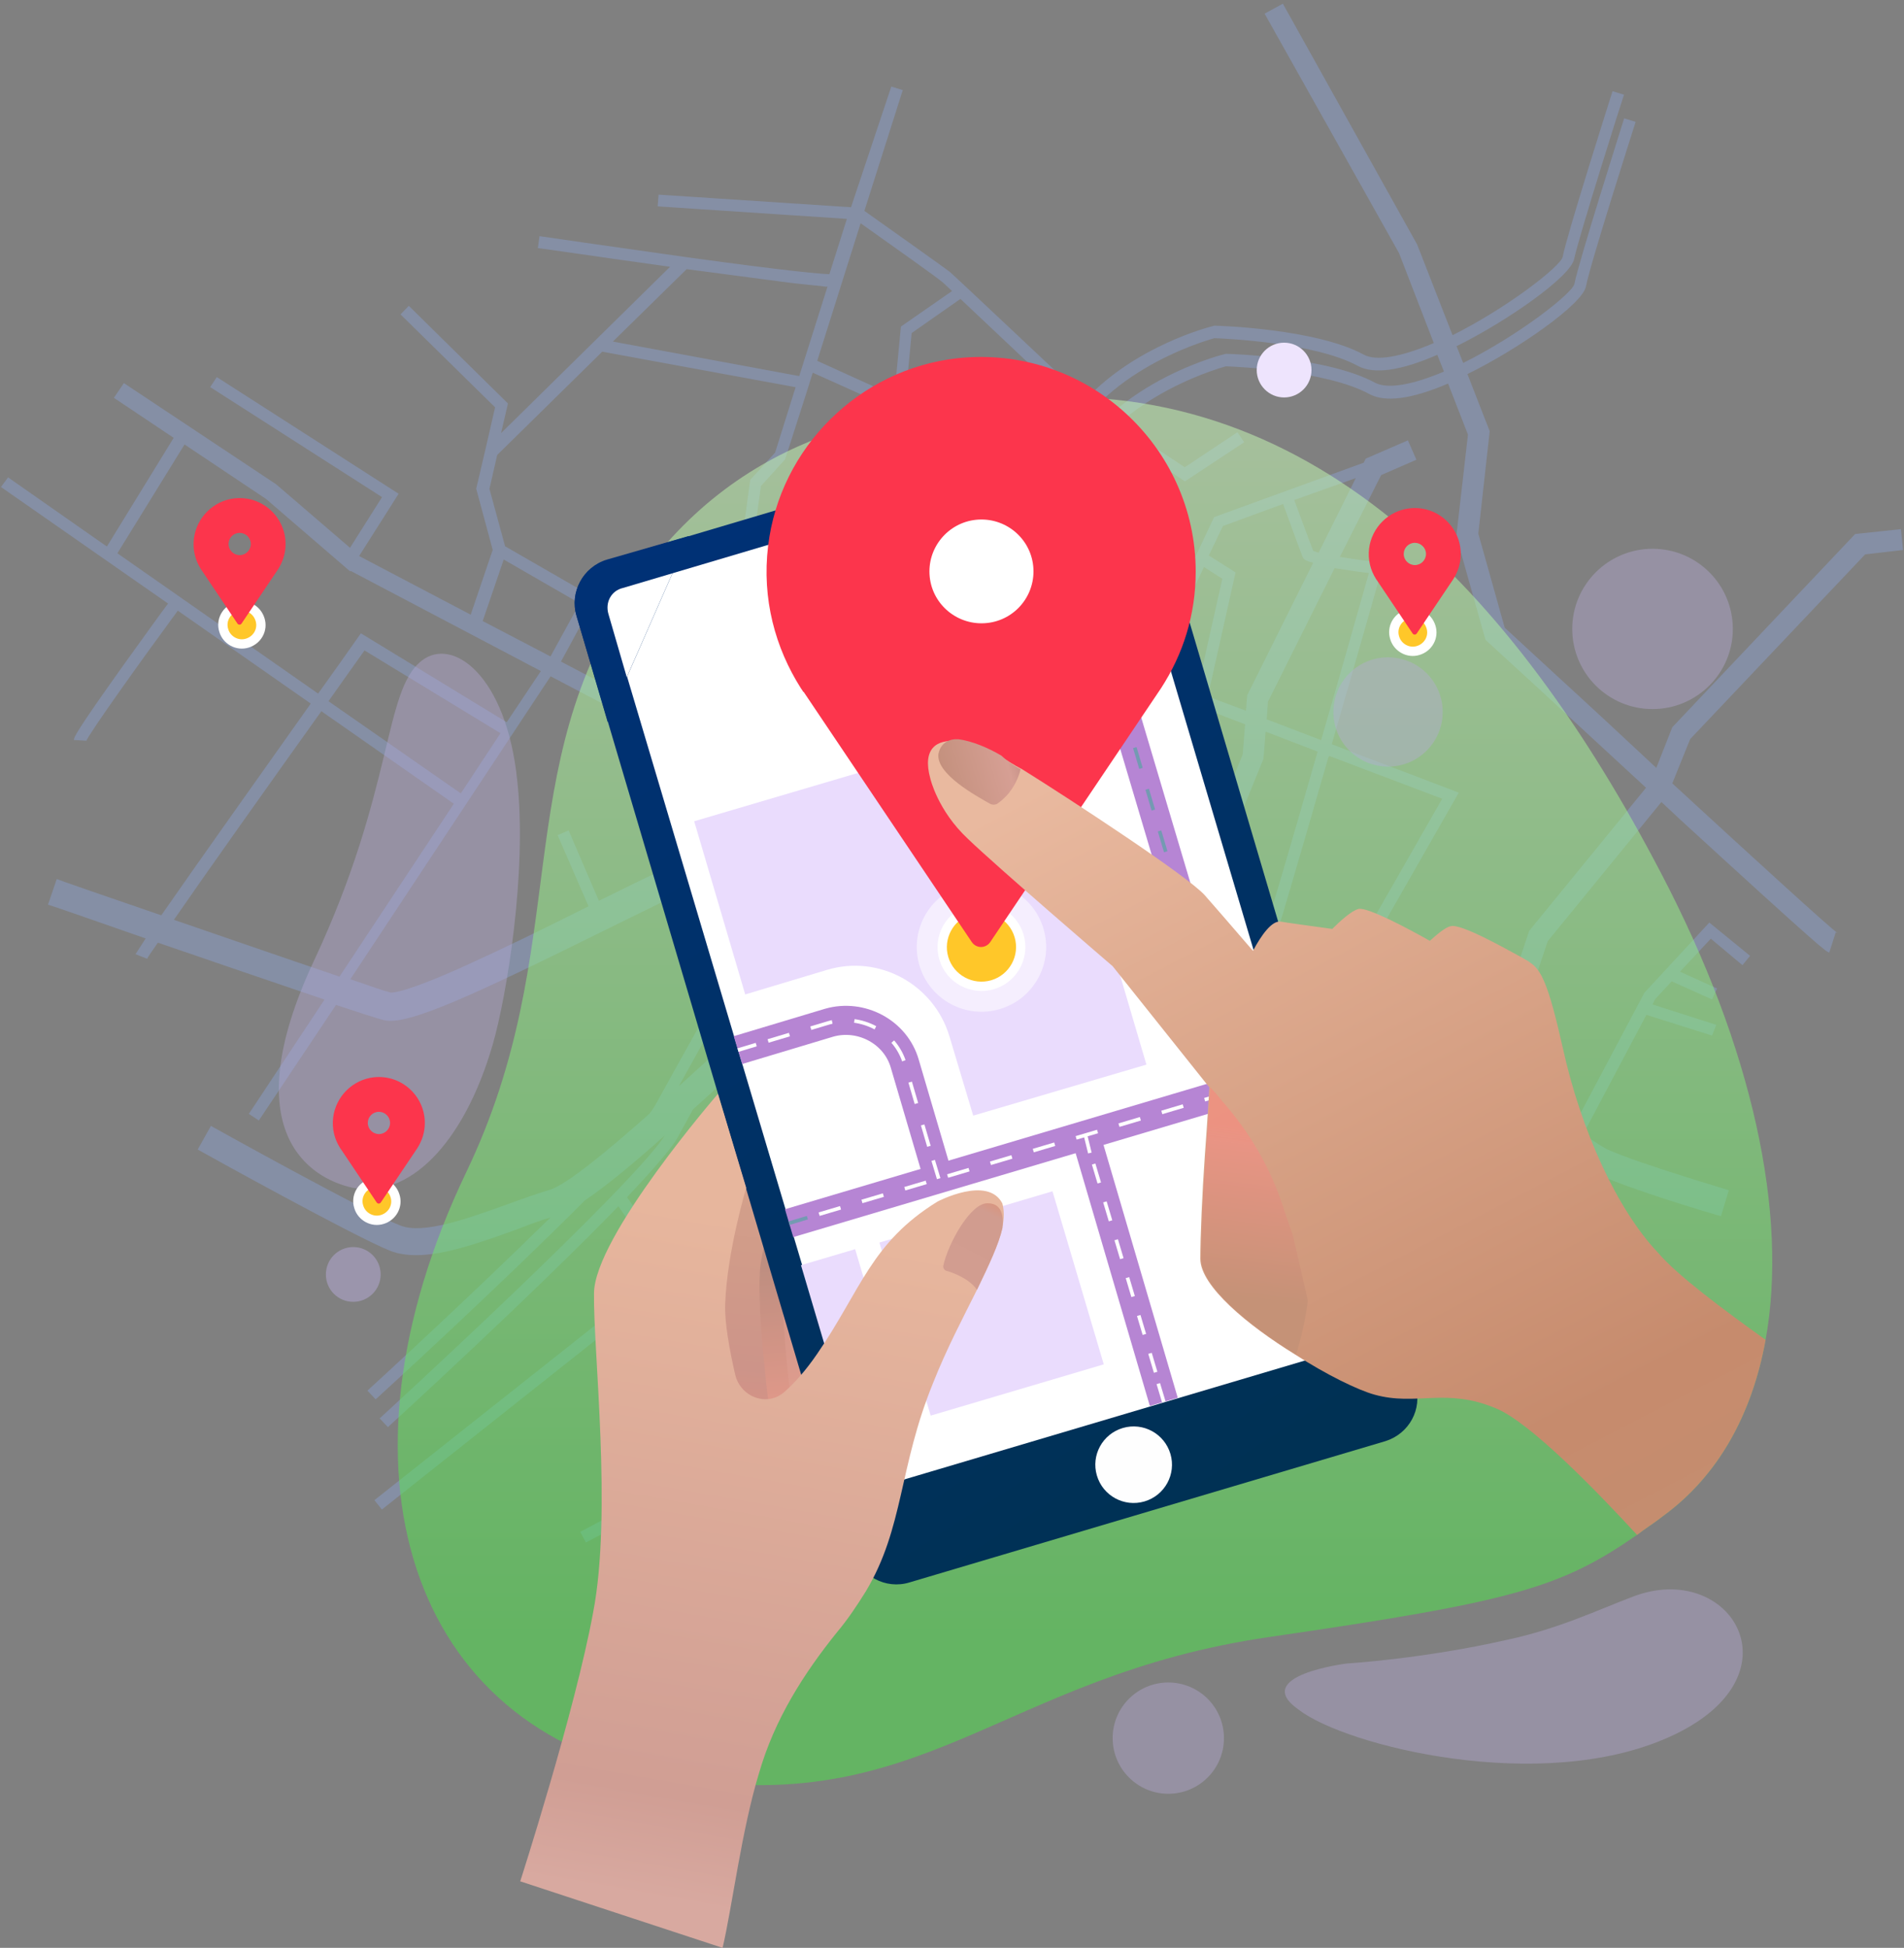 <svg width="346" height="354" viewBox="0 0 346 354" fill="none" xmlns="http://www.w3.org/2000/svg">
<rect x="0" y="0" width="346" height="354" fill="#808080" stroke="none"/>
<path opacity="0.3" d="M161.966 15.735L164.057 16.371L157.08 38.325C160.193 40.507 171.67 48.689 172.557 49.37C173.466 50.12 193.965 69.484 197.306 72.597C206.329 62.893 219.669 59.438 220.351 59.279L220.51 59.234L220.669 59.188C221.397 59.188 239.146 59.734 247.805 64.438C250.055 65.688 254.578 64.893 260.555 62.347L254.237 46.007L229.806 2.485L233.124 0.667L257.532 44.439L263.964 60.916C274.009 55.893 283.554 48.416 283.963 46.712C284.691 42.825 292.691 17.644 293.031 16.576L295.122 17.212C295.009 17.394 286.827 43.28 286.077 47.007C285.532 50.211 273.941 58.348 264.691 62.916L265.896 65.961C276.009 60.938 285.691 53.325 286.1 51.62C286.827 47.734 294.827 22.553 295.145 21.508L297.236 22.144C297.145 22.416 288.872 48.302 288.213 52.029C287.668 55.234 275.873 63.484 266.668 67.984L270.714 78.37L268.646 96.983L273.441 114.074L282.759 122.664C288.327 127.755 294.668 133.641 300.986 139.55L303.895 132.164L337.121 97.051L345.439 96.165L345.826 99.96L338.94 100.756L307.145 134.323L303.895 142.369C318.781 156.073 332.621 168.709 333.962 169.595C333.962 169.595 333.781 169.482 333.599 169.436L332.417 173.118C331.803 172.936 331.281 172.731 305.44 149.05C304.281 147.937 303.054 146.846 301.918 145.755L281.259 171.05L272.873 196.072C276.236 198.276 279.35 200.481 282.054 202.344C283.395 203.254 284.645 204.094 285.827 204.935L298.804 180.459L298.872 180.368L310.622 167.663L318.031 173.709L316.645 175.413L310.895 170.595L305.304 176.595L312.031 179.64L311.122 181.64L303.781 178.345L300.736 181.64L300.304 182.549L311.895 186.254L311.122 188.208L299.19 184.436L287.691 206.14C289.804 207.503 291.327 208.526 292.145 208.913C297.963 211.526 313.986 216.208 314.167 216.321L312.736 221.026C312.054 220.867 296.1 216.162 290.054 213.276C288.327 212.458 284.736 209.981 279.327 206.299C276.986 204.663 274.282 202.776 271.305 200.799L263.305 224.617L259.828 228.912C272.146 233.003 280.895 235.98 281.304 236.366L279.918 238.071C280.009 238.139 280.032 238.207 280.032 238.207C279.191 237.753 270.282 234.73 258.328 230.798L249.396 241.957L247.851 250.321L245.737 249.934L246.51 245.548L230.146 265.957L227.146 263.57L247.964 237.594L249.669 228.526L249.873 228.003C238.624 224.321 225.942 220.14 215.215 216.571L215.056 226.73L195.488 275.82L191.897 274.388L199.124 256.275L177.398 249.525L164.466 246.298L165.648 268.116C167.58 268.389 172.557 269.184 177.557 270.048C190.943 272.434 191.284 273.161 191.602 273.888L189.693 274.729C189.738 274.957 189.92 275.002 189.92 275.002C188.67 274.161 176.943 271.957 165.898 270.229L166.671 285.025L164.511 285.115L163.693 270.093L153.171 270.593L142.171 261.411L106.467 280.343L105.445 278.388L140.717 259.73L122.444 233.639L118.535 235.367L69.4 274.343L68.036 272.638L117.399 233.526L121.171 231.912L112.376 219.23C97.263 234.821 71.968 258.048 70.491 259.366L68.991 257.775C69.468 257.343 114.626 215.958 120.831 206.344C114.922 211.617 110.013 215.662 106.285 218.162C91.081 233.435 69.604 253.116 68.263 254.321L66.764 252.73C67.036 252.503 85.172 235.889 100.036 221.253C98.058 221.867 96.036 222.594 94.104 223.367C85.195 226.571 76.786 229.594 70.9 227.321C64.355 224.708 37.037 209.549 35.923 208.913L38.332 204.617C38.628 204.799 66.514 220.321 72.763 222.73C76.877 224.367 84.831 221.526 92.468 218.776C94.945 217.867 97.399 216.981 99.922 216.231C102.945 215.276 110.035 209.503 118.058 202.367C118.49 201.776 118.853 201.208 119.081 200.845C122.331 194.913 134.853 172.322 144.716 155.845C142.694 155.505 141.171 155.3 140.285 155.345C137.376 155.459 122.694 162.777 110.808 168.618C86.059 180.868 73.9 186.527 69.741 185.39C68.354 185.072 65.286 184.004 61.059 182.64L47.037 203.64L45.219 202.435L58.968 181.663C50.491 178.777 38.764 174.8 28.696 171.322C27.537 172.959 26.81 174.027 26.719 174.3C26.719 174.3 26.719 174.3 26.696 174.231L24.628 173.413C24.742 173.231 25.401 172.186 26.469 170.55C17.015 167.254 9.492 164.618 8.719 164.413L10.31 159.754C10.492 159.868 18.901 162.777 29.31 166.345C35.81 156.982 47.673 140.278 56.468 127.869L32.31 110.983C25.833 119.778 16.106 133.391 15.606 134.8C15.606 134.8 15.674 134.71 15.651 134.619L13.424 134.482C13.469 133.982 13.492 133.414 22.424 120.892C25.81 116.21 29.105 111.574 30.537 109.687L0.174 88.506L1.47 86.756L19.424 99.324L31.56 79.574L20.696 72.302L22.515 69.62L50.105 87.961L50.196 88.029L63.605 99.551L69.423 90.347L38.196 70.347L39.401 68.529L72.445 89.733L65.264 101.051L85.536 111.71L89.536 99.938L86.536 88.824L88.24 81.552L89.968 74.029L72.786 57.143L74.286 55.575L92.308 73.325L91.058 78.711L121.762 48.484C109.513 46.802 97.899 45.052 97.74 45.098L98.036 42.916C98.217 42.962 111.558 44.871 124.74 46.734C143.694 49.348 149.171 49.78 150.716 49.825L153.898 39.78L119.512 37.507L119.672 35.371L154.648 37.666L161.966 15.735ZM156.398 40.575L148.512 65.575L162.512 71.938L163.716 59.348L173.011 52.893C171.966 51.916 171.352 51.325 171.17 51.211C170.489 50.575 162.33 44.78 156.398 40.575ZM174.534 54.325L165.671 60.529L164.284 75.188L147.694 67.734L146.716 70.87L142.762 83.211L142.671 83.483L138.285 88.324L137.012 97.529L136.285 99.642L180.625 103.801C184.897 96.665 188.534 89.642 190.375 83.961C191.556 80.279 193.42 77.188 195.715 74.461C190.67 69.506 180.057 59.529 174.534 54.325ZM150.421 146.255C152.921 142.346 154.898 139.369 156.08 138.141C159.989 133.982 170.829 119.892 179.534 105.71L135.762 101.574L123.581 138.096L150.421 146.255ZM136.853 227.458L149.035 241.048L151.83 239.094L141.421 225.48L136.853 227.458ZM144.535 224.139L143.58 224.526L153.739 237.776L156.83 235.685L151.034 222.299L144.535 224.139ZM161.421 232.503C159.898 227.685 157.966 222.549 156.716 220.64L153.125 221.64L158.602 234.367L161.421 232.503ZM161.375 225.639C162.216 227.867 162.989 230.117 163.375 231.412L175.784 226.094L171.352 216.435L158.784 220.003C159.512 221.208 160.33 222.958 161.375 225.639ZM211.783 202.549L212.579 171.845C211.465 171.618 210.42 171.3 209.306 171.072L204.965 172.641L193.534 192.958C195.715 198.435 198.147 204.344 199.056 206.231L211.783 202.549ZM235.214 196.117C235.305 196.186 241.146 198.935 246.873 201.89C250.282 203.617 252.964 205.004 254.896 206.004C256.01 206.549 256.828 207.003 257.419 207.435L262.032 194.776C249.146 186.527 233.942 177.754 221.692 174.3C219.965 173.822 218.147 173.345 216.397 172.868L215.647 201.367L234.828 195.845L235.214 196.117ZM235.192 90.87C236.078 93.256 238.078 98.688 238.646 100.097C238.828 100.21 239.192 100.301 239.623 100.438L246.373 86.892L235.192 90.87ZM236.714 101.21C236.328 100.256 233.646 92.938 233.169 91.597L222.237 95.597L219.669 100.96L224.533 104.028L219.488 126.573L226.419 129.164L226.646 126.346L238.646 102.256C237.033 101.938 236.851 101.483 236.714 101.21ZM212.442 147.914L200.374 142.141L198.92 145.323L210.851 152.255L212.442 147.914ZM201.283 140.141L213.056 145.732L216.965 128.051L208.511 124.846L201.283 140.141ZM214.897 147.664L208.056 165.686C209.942 166.141 211.76 166.595 213.647 167.05L225.828 137.096L226.26 131.641L219.033 128.869L214.897 147.664ZM210.01 154.232L197.897 147.255L190.897 162.164C191.42 162.368 191.92 162.414 192.193 162.504C196.602 163.254 201.17 164.141 205.874 165.141L210.01 154.232ZM196.034 146.141L195.556 145.846L195.465 145.778L173.239 127.392C167.557 135.437 162.352 141.982 159.875 144.596C158.762 145.755 156.83 148.618 154.33 152.527C166.148 155.186 181.602 159.436 188.829 161.482L196.034 146.141ZM174.443 125.687L196.647 143.982L196.943 144.164L211.124 114.051L186.647 106.642C182.943 113.005 178.648 119.687 174.443 125.687ZM209.442 122.869L217.465 125.937L222.124 105.187L218.783 103.051L209.442 122.869ZM230.419 127.528L230.192 130.732L240.078 134.505C243.055 124.255 246.123 113.415 248.76 104.142C246.169 103.847 244.146 103.506 242.533 103.256L230.419 127.528ZM229.987 132.96L229.601 137.914L217.351 167.982C219.26 168.504 221.147 168.959 222.987 169.504C224.987 170.095 227.01 170.754 229.146 171.55C230.487 167.504 234.737 153.005 239.442 136.596L229.987 132.96ZM241.26 138.119C234.442 161.823 232.055 169.663 231.215 172.368C235.169 173.959 239.169 175.845 243.328 177.959L262.078 145.164L241.578 137.391C241.373 137.596 241.351 137.846 241.26 138.119ZM205.42 170.095C200.352 168.936 195.443 168.05 190.943 167.232L184.034 173.141L165.216 181.254L164.034 184.936L205.42 170.095ZM167.648 160.936C161.852 159.459 156.239 158.005 151.534 157.005C146.125 165.868 139.262 177.845 133.558 187.913C134.83 186.731 136.035 185.64 137.217 184.459C151.08 171.504 159.693 163.504 163.239 161.959C164.443 161.527 165.921 161.186 167.648 160.936ZM152.012 152.118C154.739 147.755 156.921 144.573 158.216 143.232C162.58 138.641 175.307 121.846 184.352 106.21L181.852 105.983C172.943 120.687 161.671 135.391 157.648 139.732C156.148 141.3 153.284 145.778 149.625 151.641C150.398 151.755 151.239 151.891 152.012 152.118ZM246.714 66.484C238.896 62.234 222.488 61.529 220.692 61.461C218.783 61.984 198.033 68.029 192.602 84.529C190.715 90.074 187.284 96.938 183.147 103.892L185.556 104.142C188.67 98.642 191.238 93.347 192.647 88.892C198.693 70.552 221.488 64.597 222.419 64.393L222.578 64.347L222.737 64.302C223.465 64.302 241.214 64.847 249.873 69.552C252.1 70.734 256.555 70.006 262.396 67.529L261.191 64.484C254.487 67.416 249.623 68.075 246.714 66.484ZM277.895 169.163L299.122 143.164C288.986 133.801 280.191 125.71 280.077 125.573L269.941 116.278L264.646 97.438L266.759 78.984L263.146 69.711C256.509 72.552 251.691 73.188 248.805 71.597C240.987 67.347 224.578 66.643 222.783 66.575C220.874 67.097 200.124 73.143 194.693 89.642C193.193 94.029 190.784 99.301 187.738 104.71L212.101 112.074L220.624 93.983L247.805 84.097L248.192 83.347L255.85 80.029L257.396 83.552L250.987 86.347L243.487 101.21C245.51 101.551 247.941 101.869 250.214 102.165L251.464 102.278L251.101 103.506C251.055 103.688 246.692 119.096 242.01 135.255L265.1 144.05L245.146 178.981C253.578 183.481 262.078 188.89 269.623 193.754L277.895 169.163ZM259.941 222.821L268.032 198.663C266.691 197.754 265.327 196.867 263.918 195.981L252.782 226.594C253.919 226.98 254.987 227.299 256.055 227.685L259.941 222.821ZM251.896 229.048L251.01 233.957L254.6 229.48C253.714 229.208 252.919 228.889 252.055 228.617L251.896 229.048ZM250.669 225.867L256.6 209.503C254.01 207.844 242.26 202.004 234.578 198.276L215.556 203.754L215.26 214.344C227.101 218.162 239.692 222.276 250.669 225.867ZM211.738 204.822L173.466 215.844L178.307 226.458L178.466 234.753L194.124 225.276L210.556 227.526L211.147 225.935L211.738 204.822ZM209.715 229.594L194.624 227.526L178.534 237.276L178.761 247.662L199.943 254.23L209.715 229.594ZM176.579 247.025L176.193 228.321L163.784 233.639L164.33 243.957L176.579 247.025ZM163.511 267.957L162.307 246.389L153.534 249.889L143.785 260.002L153.784 268.366L163.511 267.957ZM142.376 258.411L152.307 248.071L162.171 244.071L161.648 234.889L148.716 243.889L134.785 228.344L124.535 232.753L142.376 258.411ZM143.671 222.162L156.375 218.481L156.489 217.89C156.739 217.912 157.012 218.003 157.307 218.276L172.375 213.958L172.534 213.912L179.011 212.072L173.17 198.208L175.17 197.345L181.057 211.435L196.874 206.844C195.943 204.958 194.329 201.117 191.261 193.254L191.079 192.822L201.761 173.822L162.875 187.822L132.217 220.049L119.535 225.594L123.308 230.958L143.671 222.162ZM123.171 206.685C122.035 208.731 118.558 212.708 113.944 217.571L118.308 223.753L131.035 218.117L161.421 186.186L163.557 179.686L182.966 171.345L188.17 166.823C177.148 165.186 168.739 164.959 165.284 166.504C162.398 167.732 150.875 178.527 140.671 188.027C135.33 193.004 130.399 197.617 125.899 201.663C124.717 203.913 123.717 205.594 123.171 206.685ZM123.353 197.413C125.035 195.89 126.694 194.367 128.376 192.845C134.467 182.027 142.807 167.3 149.307 156.55C148.444 156.345 147.694 156.209 146.921 156.05C138.762 169.777 128.376 188.322 123.353 197.413ZM70.991 180.39C71.559 180.413 74.036 180.254 84.468 175.55C91.081 172.55 99.104 168.663 106.945 164.709L101.331 151.777L103.331 150.914L108.831 163.709C125.74 155.391 136.239 150.277 139.944 150.141C141.376 150.05 143.989 150.414 147.216 151.027C147.625 150.368 148.035 149.709 148.375 149.05L118.149 139.914L113.944 130.21L100.058 122.914L63.673 177.959C67.309 179.231 69.854 180.095 70.991 180.39ZM90.945 133.255L66.241 118.21C64.15 121.119 61.968 124.233 59.696 127.437L83.74 144.187L90.945 133.255ZM31.605 167.163C41.855 170.686 53.605 174.754 61.696 177.481L82.468 146.073L58.4 129.255C48.491 143.141 37.673 158.368 31.605 167.163ZM63.605 103.824L48.355 90.688L33.537 80.779L21.333 100.551L57.809 126.051C60.764 121.96 63.195 118.483 64.968 115.96L65.582 115.096L92.081 131.255L98.286 121.96L63.764 103.778L63.605 103.824ZM100.036 119.301L105.331 109.642L91.536 101.688L87.718 112.869L100.036 119.301ZM88.945 88.847L91.786 99.278L108.194 108.733L101.945 120.233L116.672 127.982L120.717 137.323L121.421 137.573L135.012 96.915L136.33 87.211L140.853 82.256L144.58 70.37L109.444 63.916L90.354 82.688L88.945 88.847ZM124.785 48.916L111.376 62.075L145.239 68.347L150.375 52.098C150.057 52.098 149.716 52.098 149.375 52.007C147.966 51.848 145.898 51.689 143.216 51.348C138.785 50.757 132.58 49.939 124.785 48.916ZM131.694 115.415L130.944 117.46L146.307 122.71L147.057 120.664L131.694 115.415ZM202.17 78.802L215.329 87.483L226.101 80.37L224.874 78.552L215.306 84.915L203.42 77.074L202.17 78.802Z" fill="#91B3FA"/>
<path opacity="0.5" d="M320.85 243.502C318.372 257.093 312.236 268.183 302.282 275.479C300.623 276.797 298.964 277.797 297.486 278.956C283.578 288.569 275.123 291.047 230.715 297.501C181.512 304.615 167.762 331.137 121.036 322.841C74.309 314.569 58.901 267.024 84.741 213.003C104.286 172.254 92.195 139.777 115.218 106.323C135.422 77.006 164.103 74.688 182.807 72.688C237.806 66.892 275.26 107.801 301.759 158.504C318.531 190.503 324.986 220.662 320.85 243.502Z" fill="url(#paint0_linear_56_13204)"/>
<path d="M148.353 254.616C148.353 254.616 145.876 235.389 146.853 228.616C148.353 219.185 155.148 201.117 155.148 201.117L151.989 194.163L136.422 203.117L126.967 235.753L130.944 259.934L148.353 254.616Z" fill="url(#paint1_linear_56_13204)"/>
<path d="M143.899 255.934C143.899 255.934 141.422 236.707 142.399 229.934C143.899 220.503 150.694 202.435 150.694 202.435L147.535 195.48L131.968 204.435L122.513 237.07L126.49 261.252L143.899 255.934Z" fill="url(#paint2_linear_56_13204)"/>
<path d="M139.74 255.616C139.74 255.616 137.262 236.389 138.24 229.616C139.74 220.185 146.535 202.117 146.535 202.117L143.376 195.162L127.808 204.117L118.354 236.752L122.172 261.093L139.74 255.616Z" fill="url(#paint3_linear_56_13204)"/>
<path d="M251.76 261.912L165.262 287.593C160.944 288.911 156.307 286.434 155.148 282.116L104.786 111.983C103.468 107.665 105.945 103.029 110.263 101.87L196.761 76.188C201.079 74.87 205.715 77.347 206.874 81.665L257.214 251.798C258.532 256.094 256.055 260.571 251.76 261.912Z" fill="url(#paint4_linear_56_13204)"/>
<path d="M245.283 244.843L161.603 269.684C159.603 270.343 157.285 269.184 156.808 267.025L110.581 111.642C109.922 109.664 111.081 107.324 113.24 106.846L196.92 82.006C198.92 81.347 201.239 82.506 201.716 84.665L247.783 240.048C248.442 242.025 247.283 244.184 245.283 244.843Z" fill="white"/>
<path d="M207.988 272.865C211.67 271.774 213.783 267.911 212.692 264.229C211.601 260.547 207.738 258.434 204.033 259.525C200.352 260.616 198.238 264.479 199.329 268.161C200.42 271.865 204.306 273.956 207.988 272.865Z" fill="#FEFEFE"/>
<path d="M126.15 149.254L135.422 180.731L150.331 176.254C159.785 173.436 169.717 178.913 172.535 188.345L176.853 202.753L208.33 193.481L199.057 162.004L191.944 138.482L189.626 130.528L126.15 149.254Z" fill="#EADCFD"/>
<path d="M191.261 216.503L159.808 225.821L169.126 257.275L200.579 247.957L191.261 216.503Z" fill="#EADCFD"/>
<path d="M155.399 227.025L145.558 229.934L154.876 261.388L164.717 258.479L155.399 227.025Z" fill="#EADCFD"/>
<path d="M143.399 222.299L224.761 198.117L190.784 83.825" stroke="#B685D4" stroke-width="5.284" stroke-miterlimit="10"/>
<path d="M134.104 190.844L150.672 185.867C156.467 184.208 162.762 187.526 164.421 193.321L170.557 214.185" stroke="#B685D3" stroke-width="5.284" stroke-miterlimit="10"/>
<path d="M197.238 206.23L211.488 254.775" stroke="#B685D3" stroke-width="5.284" stroke-miterlimit="10"/>
<path d="M143.399 222.299L146.717 221.299" stroke="#749AB2" stroke-width="0.66" stroke-miterlimit="10"/>
<path d="M148.853 220.662L220.261 199.458" stroke="white" stroke-width="0.66" stroke-miterlimit="10" stroke-dasharray="4.06 4.06"/>
<path d="M221.42 199.117L224.738 198.117L223.738 194.799" stroke="#749AB2" stroke-width="0.66" stroke-miterlimit="10"/>
<path d="M223.079 192.663L192.103 88.301" stroke="#749AB2" stroke-width="0.66" stroke-miterlimit="10" stroke-dasharray="3.95 3.95"/>
<path d="M191.762 87.143L190.762 83.825" stroke="#749AB2" stroke-width="0.66" stroke-miterlimit="10"/>
<path d="M134.104 190.844L137.422 189.844" stroke="white" stroke-width="0.66" stroke-miterlimit="10"/>
<path d="M139.581 189.185L150.671 185.867C156.467 184.208 162.762 187.526 164.421 193.321L169.217 209.73" stroke="white" stroke-width="0.66" stroke-miterlimit="10" stroke-dasharray="4.05 4.05"/>
<path d="M169.58 210.89L170.58 214.208" stroke="white" stroke-width="0.66" stroke-miterlimit="10"/>
<path d="M197.238 206.23L198.056 209.549" stroke="white" stroke-width="0.66" stroke-miterlimit="10"/>
<path d="M198.739 211.548L210.329 250.479" stroke="white" stroke-width="0.66" stroke-miterlimit="10" stroke-dasharray="3.59 3.59"/>
<path d="M210.489 251.457L211.489 254.775" stroke="white" stroke-width="0.66" stroke-miterlimit="10"/>
<path opacity="0.5" d="M181.694 183.39C187.921 181.549 191.466 175.004 189.626 168.777C187.785 162.549 181.239 159.004 175.012 160.845C168.785 162.686 165.24 169.231 167.081 175.458C168.921 181.685 175.467 185.231 181.694 183.39Z" fill="white"/>
<path d="M180.376 178.959C184.149 177.845 186.308 173.868 185.194 170.095C184.08 166.323 180.103 164.164 176.331 165.3C172.558 166.414 170.399 170.391 171.512 174.163C172.626 177.913 176.603 180.072 180.376 178.959Z" fill="#FFC729" stroke="white" stroke-width="1.694" stroke-miterlimit="10"/>
<path d="M182.171 222.98C182.171 223.139 182.171 223.139 182.171 223.139C181.512 226.116 179.694 229.934 177.535 234.411C175.058 239.389 172.058 245.025 169.58 251.297C163.285 266.706 164.285 277.638 157.331 289.228C155.672 291.887 154.013 294.365 152.194 296.524C146.058 304.137 140.763 312.433 137.945 322.205C134.786 332.478 132.968 347.045 131.309 354L94.537 341.909C94.537 341.909 104.468 311.092 107.786 293.047C111.264 275.001 107.786 245.343 107.945 235.071C107.945 224.798 130.468 198.799 130.468 198.799L135.604 215.866C135.604 215.866 132.127 227.457 131.786 236.911C131.627 240.23 132.604 245.525 133.604 249.843C134.604 253.979 139.558 255.797 142.717 252.82C144.376 251.32 146.354 249.184 148.513 246.025C156.467 234.434 158.285 225.821 170.376 218.366C170.376 218.366 179.489 213.571 182.148 218.707C182.489 219.98 182.489 221.321 182.171 222.98Z" fill="url(#paint5_linear_56_13204)"/>
<path d="M182.17 222.98C182.17 223.139 182.17 223.14 182.17 223.14C181.511 226.117 179.693 229.935 177.534 234.412C176.216 232.435 173.216 231.276 171.898 230.935C171.557 230.776 171.398 230.435 171.398 230.117C172.216 226.139 176.375 218.526 179.511 218.685C182.489 218.662 182.33 221.98 182.17 222.98Z" fill="url(#paint6_linear_56_13204)"/>
<path d="M217.284 103.869C217.284 81.006 197.398 62.62 174.035 65.097C156.149 67.075 141.717 81.324 139.581 99.233C138.422 108.847 140.899 117.778 145.535 125.073L145.876 125.573C145.876 125.573 145.876 125.733 146.035 125.733L176.535 171.118C177.353 172.436 179.194 172.436 180.012 171.118L210.989 125.073C214.966 118.937 217.284 111.824 217.284 103.869ZM178.353 94.415C183.489 94.415 187.807 98.551 187.807 103.847C187.807 108.983 183.671 113.278 178.353 113.278C173.217 113.278 168.899 109.142 168.899 103.847C168.899 98.733 173.058 94.415 178.353 94.415Z" fill="#FC354C"/>
<path d="M320.85 243.503C318.373 257.093 312.237 268.184 302.282 275.479C300.623 276.797 298.964 277.797 297.487 278.956C290.033 270.843 277.942 258.411 271.806 255.934C262.692 252.116 257.397 255.593 249.761 253.457C246.784 252.639 240.988 249.821 235.352 246.162C226.739 240.866 218.125 233.73 218.125 228.776C218.125 224.639 218.466 216.844 218.943 210.049C219.443 203.413 219.761 197.617 219.761 197.617L202.194 175.595C202.194 175.595 181.149 157.527 175.853 152.414C170.376 147.277 169.058 141.482 169.058 141.482C167.558 136.005 170.217 134.369 173.853 134.687H174.012C174.012 134.687 174.172 134.687 174.353 134.687C176.831 135.028 179.649 136.187 182.149 137.664C182.967 138.164 184.149 138.982 185.785 139.823C195.057 145.618 215.784 159.209 218.921 162.686C220.08 164.004 223.557 167.982 227.693 172.8C229.193 169.982 231.17 167.163 232.829 167.504C233.648 167.663 237.307 168.163 242.102 168.822C243.42 167.504 245.579 165.504 246.897 165.186C248.556 164.845 256.011 168.822 259.829 170.982C261.147 169.822 262.647 168.504 263.647 168.322C265.465 167.822 273.419 172.3 276.738 174.118C277.238 174.459 277.737 174.618 278.056 174.936C280.056 176.254 281.374 178.754 284.01 190.504C287.328 205.572 293.942 219.98 301.396 227.776C304.782 231.753 313.214 238.048 320.85 243.503Z" fill="url(#paint7_linear_56_13204)"/>
<path d="M185.466 139.823C184.466 143.641 182.148 145.459 181.148 146.118C180.807 146.278 180.33 146.278 179.989 146.118C177.33 144.618 170.057 140.641 170.534 137.005C171.034 134.528 173.193 134.346 173.671 134.346H173.83C173.83 134.346 173.989 134.346 174.171 134.346C176.648 134.687 179.466 135.846 181.966 137.323C182.83 138.164 183.989 138.982 185.466 139.823Z" fill="url(#paint8_linear_56_13204)"/>
<path d="M237.669 236.389C237.669 236.389 237.01 241.684 235.51 246.162C226.897 240.866 218.283 233.73 218.283 228.776C218.283 224.639 218.624 216.844 219.102 210.049C219.602 203.413 219.92 197.617 219.92 197.617C219.92 197.617 220.92 198.617 222.079 200.094C227.056 205.731 230.851 212.185 233.169 219.321C233.988 221.798 234.669 223.798 234.829 224.117C235.192 225.457 237.669 236.389 237.669 236.389Z" fill="url(#paint9_linear_56_13204)"/>
<path opacity="0.4" d="M89.536 189.845C84.241 208.072 74.128 218.003 64.014 215.844C56.401 214.185 42.469 205.731 57.06 174.595C71.65 143.459 69.65 125.551 76.605 120.096C82.241 115.619 92.014 122.755 93.991 141.8C95.832 158.527 92.036 181.231 89.536 189.845Z" fill="#B6ABD8"/>
<path opacity="0.4" d="M244.783 302.319C244.783 302.319 258.532 301.501 273.941 298.001C283.214 296.024 290.509 292.524 296.645 290.206C314.531 283.252 327.804 304.774 303.281 315.705C280.077 326.137 244.624 317.365 236.01 310.728C227.056 304.478 244.783 302.319 244.783 302.319Z" fill="#B6ABD8"/>
<path d="M125.172 97.415L122.194 104.21L113.899 123.096L110.422 131.209L104.786 111.982C103.468 107.664 105.945 103.028 110.263 101.71L125.172 97.415Z" fill="url(#paint10_linear_56_13204)"/>
<path d="M122.195 104.188L113.899 123.073L110.581 111.642C109.922 109.483 111.081 107.324 113.24 106.847L122.195 104.188Z" fill="white"/>
<path opacity="0.4" d="M300.304 128.868C308.349 128.868 314.895 122.346 314.895 114.301C314.895 106.255 308.372 99.733 300.304 99.733C292.259 99.733 285.714 106.255 285.714 114.301C285.714 122.346 292.236 128.868 300.304 128.868Z" fill="#B6ABD8"/>
<path opacity="0.4" d="M252.237 139.323C257.737 139.323 262.169 134.868 262.169 129.391C262.169 123.891 257.714 119.459 252.237 119.459C246.737 119.459 242.306 123.914 242.306 129.391C242.306 134.868 246.76 139.323 252.237 139.323Z" fill="#B6ABD8"/>
<path d="M233.351 72.233C236.101 72.233 238.328 70.006 238.328 67.256C238.328 64.506 236.101 62.279 233.351 62.279C230.601 62.279 228.374 64.506 228.374 67.256C228.374 70.006 230.624 72.233 233.351 72.233Z" fill="#EEE4FD"/>
<path opacity="0.5" d="M64.196 236.594C66.946 236.594 69.173 234.366 69.173 231.617C69.173 228.867 66.946 226.639 64.196 226.639C61.446 226.639 59.219 228.867 59.219 231.617C59.219 234.389 61.446 236.594 64.196 236.594Z" fill="#B6ABD8"/>
<path opacity="0.4" d="M212.307 326C217.897 326 222.42 321.478 222.42 315.887C222.42 310.296 217.897 305.773 212.307 305.773C206.716 305.773 202.193 310.296 202.193 315.887C202.193 321.478 206.738 326 212.307 326Z" fill="#B6ABD8"/>
<path opacity="0.5" d="M44.282 115.889C45.623 115.503 46.373 114.094 45.986 112.753C45.6 111.412 44.191 110.662 42.85 111.049C41.509 111.435 40.759 112.844 41.146 114.185C41.532 115.526 42.941 116.276 44.282 115.889Z" fill="white"/>
<path d="M44.937 116.881C46.794 116.313 47.826 114.405 47.258 112.6C46.691 110.743 44.783 109.712 42.978 110.279C41.121 110.846 40.089 112.755 40.657 114.56C41.172 116.365 43.132 117.448 44.937 116.881Z" fill="#FFC729" stroke="white" stroke-width="1.694" stroke-miterlimit="10"/>
<path d="M51.895 98.867C51.895 93.981 47.646 90.027 42.623 90.572C38.782 91.004 35.714 94.049 35.237 97.89C34.987 99.958 35.51 101.867 36.51 103.436L36.578 103.549C36.578 103.549 36.578 103.595 36.623 103.595L43.146 113.322C43.328 113.594 43.714 113.594 43.896 113.322L50.532 103.458C51.395 102.095 51.895 100.572 51.895 98.867ZM43.555 96.845C44.646 96.845 45.578 97.731 45.578 98.867C45.578 99.958 44.691 100.89 43.555 100.89C42.464 100.89 41.532 100.004 41.532 98.867C41.532 97.754 42.419 96.845 43.555 96.845Z" fill="#FC354C"/>
<path opacity="0.5" d="M257.84 117.697C259.181 117.311 259.931 115.902 259.544 114.561C259.158 113.22 257.749 112.47 256.408 112.856C255.067 113.243 254.317 114.652 254.704 115.993C255.09 117.333 256.499 118.083 257.84 117.697Z" fill="white"/>
<path d="M257.722 118.218C259.578 117.65 260.61 115.742 260.043 113.937C259.475 112.08 257.567 111.048 255.762 111.616C253.905 112.183 252.873 114.092 253.441 115.897C253.957 117.702 255.916 118.785 257.722 118.218Z" fill="#FFC729" stroke="white" stroke-width="1.694" stroke-miterlimit="10"/>
<path d="M265.454 100.675C265.454 95.788 261.204 91.834 256.181 92.379C252.34 92.811 249.272 95.856 248.795 99.697C248.545 101.765 249.068 103.674 250.068 105.243L250.136 105.356C250.136 105.356 250.136 105.402 250.181 105.402L256.704 115.129C256.886 115.402 257.272 115.402 257.454 115.129L264.09 105.265C264.954 103.902 265.454 102.379 265.454 100.675ZM257.113 98.652C258.204 98.652 259.136 99.538 259.136 100.675C259.136 101.765 258.249 102.697 257.113 102.697C256.022 102.697 255.09 101.811 255.09 100.675C255.09 99.561 255.977 98.652 257.113 98.652Z" fill="#FC354C"/>
<path opacity="0.5" d="M69.586 221.104C70.927 220.717 71.677 219.308 71.291 217.968C70.904 216.627 69.495 215.877 68.154 216.263C66.813 216.649 66.063 218.058 66.45 219.399C66.836 220.74 68.245 221.49 69.586 221.104Z" fill="white"/>
<path d="M69.468 221.624C71.324 221.057 72.356 219.148 71.788 217.343C71.221 215.487 69.313 214.455 67.508 215.022C65.651 215.59 64.619 217.498 65.187 219.303C65.702 221.108 67.662 222.191 69.468 221.624Z" fill="#FFC729" stroke="white" stroke-width="1.694" stroke-miterlimit="10"/>
<path d="M77.2 204.081C77.2 199.195 72.95 195.24 67.927 195.786C64.087 196.218 61.019 199.263 60.541 203.104C60.291 205.172 60.814 207.081 61.814 208.649L61.882 208.763C61.882 208.763 61.882 208.808 61.928 208.808L68.45 218.535C68.632 218.808 69.018 218.808 69.2 218.535L75.836 208.672C76.7 207.308 77.2 205.786 77.2 204.081ZM68.859 202.058C69.95 202.058 70.882 202.945 70.882 204.081C70.882 205.172 69.996 206.104 68.859 206.104C67.768 206.104 66.837 205.217 66.837 204.081C66.837 202.967 67.723 202.058 68.859 202.058Z" fill="#FC354C"/>
<defs>
<linearGradient id="paint0_linear_56_13204" x1="197.164" y1="79.9" x2="197.164" y2="297.864" gradientUnits="userSpaceOnUse">
<stop stop-color="#CAFFB7"/>
<stop offset="1" stop-color="#48E745"/>
</linearGradient>
<linearGradient id="paint1_linear_56_13204" x1="142.443" y1="231.555" x2="146.681" y2="272.161" gradientUnits="userSpaceOnUse">
<stop offset="0.005" stop-color="#CE9689"/>
<stop offset="0.847" stop-color="#E8A091"/>
<stop offset="1" stop-color="#F2A899"/>
</linearGradient>
<linearGradient id="paint2_linear_56_13204" x1="136.254" y1="215.276" x2="139.839" y2="261.77" gradientUnits="userSpaceOnUse">
<stop offset="0.005" stop-color="#AA887B"/>
<stop offset="0.847" stop-color="#DF9889"/>
<stop offset="1" stop-color="#E3998B"/>
</linearGradient>
<linearGradient id="paint3_linear_56_13204" x1="134.193" y1="200.14" x2="129.065" y2="257.01" gradientUnits="userSpaceOnUse">
<stop offset="0.005" stop-color="#D6A58A"/>
<stop offset="0.847" stop-color="#CD9489"/>
<stop offset="1" stop-color="#D69285"/>
</linearGradient>
<linearGradient id="paint4_linear_56_13204" x1="120.527" y1="87.957" x2="233.332" y2="263.171" gradientUnits="userSpaceOnUse">
<stop offset="0.005" stop-color="#003177"/>
<stop offset="1" stop-color="#003154"/>
</linearGradient>
<linearGradient id="paint5_linear_56_13204" x1="146.101" y1="222.732" x2="124.494" y2="346.022" gradientUnits="userSpaceOnUse">
<stop offset="0.005" stop-color="#E7B69D"/>
<stop offset="0.847" stop-color="#D09E94"/>
<stop offset="1" stop-color="#D8A9A0"/>
</linearGradient>
<linearGradient id="paint6_linear_56_13204" x1="173.071" y1="234.286" x2="181.308" y2="218.256" gradientUnits="userSpaceOnUse">
<stop offset="0.005" stop-color="#D29D90"/>
<stop offset="0.847" stop-color="#D19C8F"/>
<stop offset="1" stop-color="#DA937B"/>
</linearGradient>
<linearGradient id="paint7_linear_56_13204" x1="212.227" y1="129.974" x2="291.889" y2="283.309" gradientUnits="userSpaceOnUse">
<stop offset="0.005" stop-color="#E9B99F"/>
<stop offset="0.847" stop-color="#C68B6D"/>
<stop offset="1" stop-color="#C58D6F"/>
</linearGradient>
<linearGradient id="paint8_linear_56_13204" x1="171.77" y1="141.846" x2="184.947" y2="137.941" gradientUnits="userSpaceOnUse">
<stop offset="0.005" stop-color="#C4917E"/>
<stop offset="0.847" stop-color="#D69F94"/>
<stop offset="1" stop-color="#CA948A"/>
</linearGradient>
<linearGradient id="paint9_linear_56_13204" x1="226.379" y1="236.152" x2="230.382" y2="204.54" gradientUnits="userSpaceOnUse">
<stop offset="0.005" stop-color="#C59277"/>
<stop offset="0.87" stop-color="#E89484"/>
<stop offset="0.971" stop-color="#ED9281" stop-opacity="0.971"/>
</linearGradient>
<linearGradient id="paint10_linear_56_13204" x1="111.483" y1="92.728" x2="169.866" y2="292.761" gradientUnits="userSpaceOnUse">
<stop offset="0.005" stop-color="#003177"/>
<stop offset="1" stop-color="#003154"/>
</linearGradient>
</defs>
</svg>
